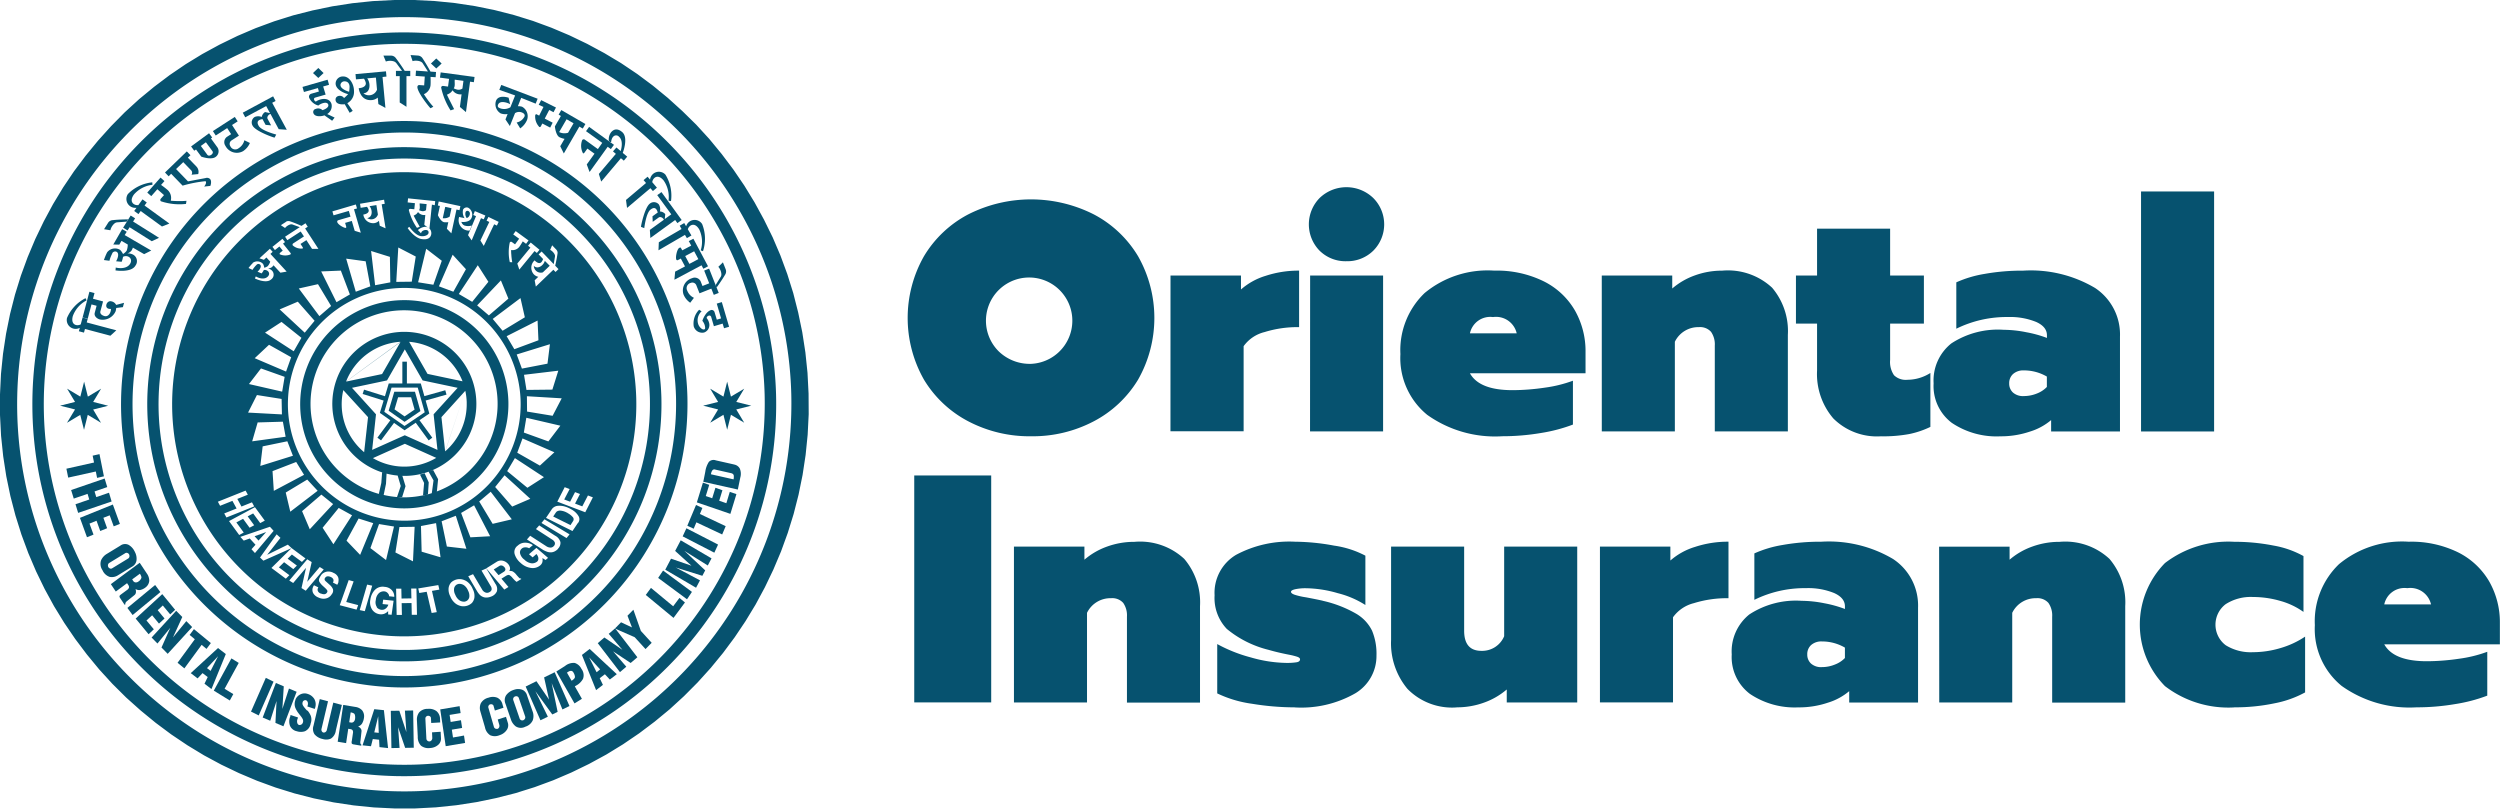 <svg id="Group_40071" data-name="Group 40071" xmlns="http://www.w3.org/2000/svg" xmlns:xlink="http://www.w3.org/1999/xlink" width="101.349" height="32.779" viewBox="0 0 101.349 32.779"><defs><clipPath id="clip-path"><rect id="Rectangle_17638" data-name="Rectangle 17638" width="101.349" height="32.778" fill="#06526f"/></clipPath></defs><g id="Group_40070" data-name="Group 40070" transform="translate(0 0)" clip-path="url(#clip-path)"><path id="Path_36184" data-name="Path 36184" d="M31.529,12.54l.155.287-.2-.045a.3.3,0,0,0-.135.2.373.373,0,0,0-.286,0,.262.262,0,0,0-.084.354c.125.232.875.491.89.483l.068-.124s-.6-.154-.711-.352c-.152-.258.14-.264.153-.276l.126.235.224.02-.142-.263c-.041-.075.038-.18.117-.2l.333.618.327.023-.591-1.093.137-.074-.1-.188-1.23.663.1.188Z" transform="translate(-20.738 -8.24)" fill="#06526f"/><path id="Path_36185" data-name="Path 36185" d="M11.019,64.069l.256-.1.163.447.25-.1-.285-.785-1.334.541.285.785.265-.107-.163-.446.285-.116.151.417.278-.113Z" transform="translate(-6.828 -43.078)" fill="#06526f"/><path id="Path_36186" data-name="Path 36186" d="M27.38,15.18l.159.246-.175.113a.267.267,0,0,0-.052.366.518.518,0,0,0,.712.21.747.747,0,0,0,.277-.332l-.224-.11a.528.528,0,0,1-.23.321.217.217,0,0,1-.337-.076.17.17,0,0,1,.046-.238l.3-.193-.279-.433.228-.147-.116-.18L26.8,15.3l.116.18Z" transform="translate(-18.17 -9.987)" fill="#06526f"/><path id="Path_36187" data-name="Path 36187" d="M8.934,38.749l-.04.148.208.055.039-.148,1.031.274.241-.219-1.2-.319.04-.149,0,.006-.207-.055,0-.006-.076.282a.275.275,0,0,1-.191.027c-.133-.036-.183-.165-.13-.363a1.172,1.172,0,0,1,.558-.637l-.042-.089a1.607,1.607,0,0,0-.751.8.359.359,0,0,0,.522.4" transform="translate(-5.697 -25.468)" fill="#06526f"/><path id="Path_36188" data-name="Path 36188" d="M88.966,61.632l-.29-.1.131-.426-.284-.1-.131.425-.26-.09.14-.455-.256-.088-.246.8,1.359.466.245-.8-.269-.093Z" transform="translate(-59.52 -41.232)" fill="#06526f"/><path id="Path_36189" data-name="Path 36189" d="M38.719,10.385l.04.14-.307.089a.126.126,0,0,0-.091.154.56.56,0,0,0,.376.326c.084-.076.343-.187.4-.043.041.122-.141.2-.232.23a.254.254,0,0,0-.273-.051.128.128,0,0,0-.1.158c.063.221.451.116.447.1l.317.223.1-.13-.3-.143a.379.379,0,0,0,.176-.4c-.081-.282-.433-.244-.634-.106-.065-.009-.12-.134-.028-.161l.422-.121-.1-.329.239-.069-.059-.206-1.018.293.059.206Z" transform="translate(-25.831 -6.815)" fill="#06526f"/><path id="Path_36190" data-name="Path 36190" d="M42.605,10.509c-.078-.143-.343-.118-.343.06,0,.241.372.192.372.187l.2.349.124-.08-.219-.311a.517.517,0,0,0,.271-.493c0-.279-.182-.589-.43-.589a.291.291,0,0,0-.315.285c0,.288.474.434.508.428a1.185,1.185,0,0,1-.171.165m-.142-.524a.16.16,0,0,1,.17-.156c.13,0,.2.093.2.225a1.72,1.72,0,0,1-.017.195c-.008.005-.35-.1-.35-.264" transform="translate(-28.659 -6.532)" fill="#06526f"/><path id="Path_36191" data-name="Path 36191" d="M85.982,66.866l1.284.662.151-.329-1.283-.661Z" transform="translate(-58.307 -45.122)" fill="#06526f"/><path id="Path_36192" data-name="Path 36192" d="M10.76,37.261l.207.055-.075.285c-.035.128.081.237.211.271a.573.573,0,0,0,.639-.344c.011-.044.021-.123.021-.123l.27-.033.047-.176-.321.085a.269.269,0,0,0-.195-.145c-.182-.049-.3.252-.108.3a.246.246,0,0,0,.092.006c.007.143-.1.334-.259.292-.114-.03-.193-.1-.168-.194l.108-.4-.408-.109.061-.229-.207-.055L10.4,37.789l.207.055Z" transform="translate(-7.051 -24.92)" fill="#06526f"/><path id="Path_36193" data-name="Path 36193" d="M87.178,63.72,86.92,63.6l-.354.841.259.121.109-.259,1.046.492.142-.337-1.046-.493Z" transform="translate(-58.703 -43.128)" fill="#06526f"/><path id="Path_36194" data-name="Path 36194" d="M39.849,8.767l-.214-.205-.216.205.216.2Z" transform="translate(-26.731 -5.806)" fill="#06526f"/><path id="Path_36195" data-name="Path 36195" d="M15.812,27.147l-.307.492.181.113.081-.13.9.566.295-.138-1.053-.66.082-.13Z" transform="translate(-10.514 -18.409)" fill="#06526f"/><path id="Path_36196" data-name="Path 36196" d="M13.622,27.753l.4-.03.057-.09c-.012,0-.36,0-.621.03a.238.238,0,0,0-.193.107l-.164.261.258.043c.011-.106.143-.315.266-.32" transform="translate(-8.882 -18.739)" fill="#06526f"/><path id="Path_36197" data-name="Path 36197" d="M7.839,49.746l.537-.322.153.607.152-.607.537.322L8.9,49.208l.608-.153L8.9,48.9l.322-.537-.537.322-.152-.607-.153.607-.537-.322.322.537-.607.152.607.153Z" transform="translate(-5.123 -32.606)" fill="#06526f"/><path id="Path_36198" data-name="Path 36198" d="M13.409,29.844a.134.134,0,0,1,.181-.066c.147.085-.013.383-.025.383l.228.022a.831.831,0,0,0,.056-.2c.185-.1.414.063.292.273-.154.265-.573.169-.586.158l-.011.117c.01.005.641.1.808-.192a.3.3,0,0,0-.108-.453.441.441,0,0,0-.223-.042.351.351,0,0,0,.17-.112.6.6,0,0,0,.058-.123l.456.264.288-.146L13.917,29.1,14,28.966l-.185-.107-.361.624.244.005.089-.153.254.148a.7.7,0,0,1-.046.254.53.53,0,0,1-.146.131.646.646,0,0,0-.118-.168.4.4,0,0,0-.526.1,2.322,2.322,0,0,0-.13.312l.224.03a1.345,1.345,0,0,1,.116-.3" transform="translate(-8.862 -19.57)" fill="#06526f"/><path id="Path_36199" data-name="Path 36199" d="M9.606,58.159l.277-.063-.18-.9-.277.062.056.278-1.12.251.073.361L9.554,57.9Z" transform="translate(-5.67 -38.786)" fill="#06526f"/><path id="Path_36200" data-name="Path 36200" d="M21.029,19.969l.465.481a5.14,5.14,0,0,1,.929-.181c.067.07-.051.213-.055.218l.248-.026c.013-.012.069-.2-.01-.28a.178.178,0,0,0-.182-.038l-.712.134-.483-.5.291-.28.32.331a.144.144,0,0,1,.015.179l.272-.026a.314.314,0,0,0-.081-.314l-.339-.351.106-.1-.149-.154-.884.855.148.155Z" transform="translate(-14.091 -12.924)" fill="#06526f"/><path id="Path_36201" data-name="Path 36201" d="M24.271,17.449l.213.289s.4.146.581.012a.281.281,0,0,0,.076-.383L24.875,17l.051-.038-.127-.172-.728.535.127.173Zm.4-.294.266.362c.073.1-.134.246-.208.146l-.263-.358Z" transform="translate(-16.324 -11.388)" fill="#06526f"/><path id="Path_36202" data-name="Path 36202" d="M10.494,60.845l-.516.177-.07-.229.515-.177-.106-.347-1.359.467.107.347.559-.192.07.229-.559.191.108.351L10.6,61.2Z" transform="translate(-6.075 -40.87)" fill="#06526f"/><path id="Path_36203" data-name="Path 36203" d="M18.717,23.122l.246-.28.27.238-.134.151a.071.071,0,0,0,.01.1,2.366,2.366,0,0,0,1.015.107l.02-.126a3.089,3.089,0,0,1-.4.009c-.089,0-.238-.013-.238-.013a.437.437,0,0,0-.125-.434,3.221,3.221,0,0,0-.268-.206l.138-.156-.16-.142-.537.608Z" transform="translate(-12.584 -15.171)" fill="#06526f"/><path id="Path_36204" data-name="Path 36204" d="M67.544,13.245l-.105-.054c-.025-.013-.042.012-.054.037a.607.607,0,0,0,.167.479.048.048,0,0,0,.057-.02l.063-.122.32.166.1-.2-.321-.166.181-.348.174.09.1-.19-.6-.3-.1.19.194.086Z" transform="translate(-45.687 -8.558)" fill="#06526f"/><path id="Path_36205" data-name="Path 36205" d="M45.119,9.286a.494.494,0,0,1,.074.174c.018.2-.287.211-.287.211,0,.028.066.525.531.482a.421.421,0,0,0,.24-.1l.025.262.286.156-.117-1.254L46.03,9.2l-.02-.212L44.775,9.1l.019.213Zm.483-.045.045.491a.351.351,0,0,1-.551.148c.3-.027.294-.432.153-.607Z" transform="translate(-30.363 -6.096)" fill="#06526f"/><path id="Path_36206" data-name="Path 36206" d="M83.869,28.073l-.922.537-.014.326,1.074-.625.078.132.184-.107-.146-.252a.273.273,0,0,1,.116-.154c.118-.069.246-.013.349.164a1.173,1.173,0,0,1,.058.846l.092.033a1.608,1.608,0,0,0-.034-1.1.359.359,0,0,0-.649.09l-.077-.132-.184.108Z" transform="translate(-56.239 -18.789)" fill="#06526f"/><path id="Path_36207" data-name="Path 36207" d="M81.392,24.313l.57.778-.264.191.019-.2a.3.3,0,0,0-.216-.108.379.379,0,0,0-.043-.283.261.261,0,0,0-.362-.037c-.213.154-.372.931-.362.945l.132.051s.073-.619.255-.751c.235-.185.279.1.293.116l-.215.156.01.224.242-.175c.069-.05.182.014.211.09l-.569.412.02.328,1.006-.729.091.126.173-.126-.819-1.132Z" transform="translate(-54.748 -16.402)" fill="#06526f"/><path id="Path_36208" data-name="Path 36208" d="M32.779,15.952l-.043-.84-.086-.829-.126-.816-.166-.8-.2-.787-.242-.771-.278-.754-.314-.735L30.97,8.9l-.382-.7-.413-.676-.445-.653-.475-.631-.5-.607-.532-.581L27.661,4.5l-.584-.529-.609-.5L25.836,3l-.655-.44L24.5,2.152l-.7-.377-.716-.344-.734-.31L21.606.847,20.838.609l-.782-.2-.8-.163-.81-.123L17.628.041,16.8,0h-.841l-.841.043-.828.086-.816.126-.8.166-.787.2-.771.242-.754.278-.735.314L8.9,1.809l-.7.381L7.53,2.6l-.654.445-.63.475-.607.5-.581.531L4.5,5.117,3.975,5.7l-.5.609L3,6.943l-.44.654-.409.677-.377.7-.344.716-.309.734-.275.752-.238.768-.2.783-.162.8-.123.81-.083.821L0,15.983v.841l.043.841.086.828.126.816.166.8.205.787.242.771.279.754.314.736.348.717.382.7.414.675.445.654.475.631.5.606.531.581.558.555L5.7,28.8l.609.5.632.471.655.44.676.41.7.377.716.343.734.31.752.275.768.238.782.2.8.163.81.122.821.083.832.041h.841l.841-.044.829-.086.816-.126.8-.165.787-.2.771-.242.754-.278.736-.315.717-.348.7-.381.676-.414.654-.445.631-.475.606-.5.581-.532.555-.558.528-.584.5-.609.471-.633.44-.655.41-.676.377-.7.343-.716.31-.734.274-.753.238-.767.2-.783.163-.8.123-.81.083-.821.042-.832ZM16.808,32.076A15.694,15.694,0,1,1,32.078,15.971,15.724,15.724,0,0,1,16.808,32.076" transform="translate(0 0.001)" fill="#06526f"/><path id="Path_36209" data-name="Path 36209" d="M75.99,16.633a.154.154,0,0,1,.258-.022c.2.17.064.576.064.576l-.172-.145L76,17.2l.117.1-.69.814.095.311.8-.948.117.1.138-.163-.181-.153s.244-.617-.023-.844c-.181-.153-.331-.133-.453.012a.488.488,0,0,0-.087.353l.011.009.08.058a.453.453,0,0,1,.061-.219" transform="translate(-51.15 -11.063)" fill="#06526f"/><path id="Path_36210" data-name="Path 36210" d="M90.129,33.964l.039.1c.008-.01.212-.292.344-.518a.242.242,0,0,0,.028-.219l-.114-.287-.187.183c.078.072.169.3.1.4Z" transform="translate(-61.119 -22.405)" fill="#06526f"/><path id="Path_36211" data-name="Path 36211" d="M73.871,16.884l-.534-.385a.077.077,0,0,0-.1.018.635.635,0,0,0,.03.535c.024.018.051-.01.065-.031l.114-.158.288.208-.314.436.114.306.735-1.022.129.093.125-.173-.114-.082v.009l-.08-.067-.814-.587-.125.174.658.474Z" transform="translate(-49.633 -10.84)" fill="#06526f"/><path id="Path_36212" data-name="Path 36212" d="M88.038,38.619l.117.4.355-.105.056.188.205-.06-.295-1-.205.061.175.6-.173.051-.09-.3a.122.122,0,0,0-.136-.092c-.24.065-.36.435-.359.439a.507.507,0,0,1,.094.172c.014.068.042.159-.02.177-.082.023-.21-.1-.247-.229a.491.491,0,0,1,.142-.505l-.1-.064a.792.792,0,0,0-.22.67.356.356,0,0,0,.42.253.321.321,0,0,0,.2-.4.45.45,0,0,0-.091-.18c-.024-.08.142-.16.17-.063" transform="translate(-59.214 -25.795)" fill="#06526f"/><path id="Path_36213" data-name="Path 36213" d="M53.965,28.683a.238.238,0,0,0-.06-.047l.06.048Z" transform="translate(-36.554 -19.419)" fill="#06526f"/><path id="Path_36214" data-name="Path 36214" d="M85.522,30.152l.1.184-.363.192-.056-.1c-.014-.025-.043-.013-.063,0-.09.035-.169.388-.119.482a.048.048,0,0,0,.058.015l.121-.065.17.319-.4.211-.03.329,1.1-.585.074.14.189-.1-.593-1.116Zm.389.732-.364.193-.169-.318.363-.193Z" transform="translate(-57.6 -20.379)" fill="#06526f"/><path id="Path_36215" data-name="Path 36215" d="M87.061,34.426l-.273.108-.076-.193a.267.267,0,0,0-.349-.122.518.518,0,0,0-.344.658.748.748,0,0,0,.272.336l.151-.2a.525.525,0,0,1-.27-.287.218.218,0,0,1,.14-.317.171.171,0,0,1,.225.091l.131.331.479-.19.1.253.2-.079-.39-.985-.2.079Z" transform="translate(-58.31 -22.94)" fill="#06526f"/><path id="Path_36216" data-name="Path 36216" d="M78.841,22.761l.043.323.948-.8.1.117.163-.138-.189-.222a.275.275,0,0,1,.088-.172c.105-.089.24-.056.372.1a1.167,1.167,0,0,1,.2.822l.1.017a1.615,1.615,0,0,0-.225-1.072.36.36,0,0,0-.624.2l-.1-.117-.163.138.1.117Z" transform="translate(-53.464 -14.655)" fill="#06526f"/><path id="Path_36217" data-name="Path 36217" d="M89.9,48.9l.322-.537-.538.322-.153-.607-.151.607-.538-.322.322.537-.607.152.607.153-.322.538.538-.322.151.607.153-.607.538.322-.322-.538.608-.153Z" transform="translate(-60.052 -32.606)" fill="#06526f"/><path id="Path_36218" data-name="Path 36218" d="M54.718,7.567,54.5,7.362l-.216.206.216.2Z" transform="translate(-36.814 -4.992)" fill="#06526f"/><path id="Path_36219" data-name="Path 36219" d="M52.2,7.26l.214.336-.484-.034-.015.214.371.026-.024.358-.2-.014a.071.071,0,0,0-.074.069c-.021.213.516.875.533.871l.112-.061a2.955,2.955,0,0,1-.248-.309c-.053-.072-.134-.2-.134-.2a.443.443,0,0,0,.269-.363c.01-.151,0-.333,0-.338l.207.014.015-.213L52.521,7.6,52.432,7.6l.089.006c-.006-.012-.172-.318-.319-.534a.242.242,0,0,0-.185-.121l-.307-.021.083.248c.1-.04.346-.022.408.084" transform="translate(-35.066 -4.698)" fill="#06526f"/><path id="Path_36220" data-name="Path 36220" d="M89.828,58.124l-.74-.167a.265.265,0,0,0-.283.062.977.977,0,0,0-.145.4l-.081.407,1.4.314.1-.485a.546.546,0,0,0-.021-.368.325.325,0,0,0-.224-.16m-.029.6-.916-.206c0-.009,0-.017.005-.026s0-.016.005-.025a.3.3,0,0,1,.049-.109.1.1,0,0,1,.117-.03l.637.144c.066.015.1.045.111.089a.45.45,0,0,1-.008.164" transform="translate(-60.068 -39.294)" fill="#06526f"/><path id="Path_36221" data-name="Path 36221" d="M48.818,7.306l.237.321h-.248v.214h.153V8.909l.274.175V7.841h.154V7.627h-.226c-.005-.011-.193-.3-.354-.51a.239.239,0,0,0-.193-.108H48.3l.1.241c.1-.047.343-.047.413.055" transform="translate(-32.756 -4.754)" fill="#06526f"/><path id="Path_36222" data-name="Path 36222" d="M62.63,11.854a.572.572,0,0,0,.266.021l-.087.219.179.267.209-.522a.3.3,0,0,1,.278-.027c.1.04.131.1.106.164a.459.459,0,0,1-.318.242l.144.239a.8.8,0,0,0,.274-.334.44.44,0,0,0-.2-.545.55.55,0,0,0-.169-.02l.135-.339.587.235.079-.2-1.474-.559-.079.2.641.226-.191.479a.481.481,0,0,1-.4.048c-.056-.022-.143-.045-.1-.154.088-.22.5-.027.49-.012l-.063-.27c-.01,0-.4-.138-.509.121a.43.43,0,0,0,.2.523" transform="translate(-42.318 -7.252)" fill="#06526f"/><path id="Path_36223" data-name="Path 36223" d="M69.887,14.526c0,.005.031.351.184.438a.885.885,0,0,0,.208.067l-.175.3.145.293.63-1.09.138.08.107-.185-.977-.565-.108.185.092.054Zm.474-.29.283.164-.223.384a.493.493,0,0,1-.361-.028Z" transform="translate(-47.392 -9.402)" fill="#06526f"/><path id="Path_36224" data-name="Path 36224" d="M13.37,69.774l.551-.337a.346.346,0,0,0,.187-.251.586.586,0,0,0-.034-.284c-.007-.017-.014-.033-.023-.05a.318.318,0,0,0-.024-.049.606.606,0,0,0-.243-.257.32.32,0,0,0-.332.035l-.551.336a.575.575,0,0,0-.229.258.448.448,0,0,0,.058.4.482.482,0,0,0,.293.272.46.46,0,0,0,.348-.074m-.336-.266a.141.141,0,0,1-.068-.056l0,0,0,0a.147.147,0,0,1-.014-.093.117.117,0,0,1,.06-.082l.63-.384a.1.1,0,0,1,.1-.014.127.127,0,0,1,.067.06v0l0,0a.153.153,0,0,1,.011.09.111.111,0,0,1-.06.08l-.629.384a.105.105,0,0,1-.1.015" transform="translate(-8.575 -46.46)" fill="#06526f"/><path id="Path_36225" data-name="Path 36225" d="M18.756,4.083a15.077,15.077,0,1,0,15.473,14.67A15.105,15.105,0,0,0,18.756,4.083m.79,29.681a14.614,14.614,0,1,1,14.22-15,14.644,14.644,0,0,1-14.22,15" transform="translate(-2.768 -2.765)" fill="#06526f"/><path id="Path_36226" data-name="Path 36226" d="M56.468,10.734,56.634,9.5l.154.021.028-.212-1.373-.185-.029.212.369.05-.042.313-.2-.027a.071.071,0,0,0-.079.067,2.814,2.814,0,0,0,.382.926l.144-.051-.184-.365c-.042-.083-.108-.221-.108-.221a.647.647,0,0,0,.142-.079.421.421,0,0,0,.087-.1.378.378,0,0,0,.365.163l-.068.511Zm-.332-.908a.621.621,0,0,1-.164-.056c.07-.1.026-.239.042-.351l.352.047-.042.313a.274.274,0,0,1-.187.047" transform="translate(-37.578 -6.189)" fill="#06526f"/><path id="Path_36227" data-name="Path 36227" d="M56.12,26.11l-.254-.055-.1.46a.4.4,0,0,0,.28-.065Z" transform="translate(-37.817 -17.669)" fill="#06526f"/><path id="Path_36228" data-name="Path 36228" d="M16.321,24.014l-.09.124.173.126.09-.124.863.627.3-.119-1.006-.731.09-.124-.173-.126L16.4,23.9a.274.274,0,0,1-.188-.044c-.111-.08-.112-.22.009-.386a1.165,1.165,0,0,1,.75-.393l-.006-.1a1.611,1.611,0,0,0-.988.474.359.359,0,0,0,.344.557" transform="translate(-10.791 -15.585)" fill="#06526f"/><path id="Path_36229" data-name="Path 36229" d="M69.811,33.32h0l-.059-.061Z" transform="translate(-47.301 -22.554)" fill="#06526f"/><path id="Path_36230" data-name="Path 36230" d="M28.683,18.538a10.423,10.423,0,1,0,10.7,10.142,10.443,10.443,0,0,0-10.7-10.142m.542,20.377a9.961,9.961,0,1,1,9.692-10.222,9.979,9.979,0,0,1-9.692,10.222" transform="translate(-12.571 -12.569)" fill="#06526f"/><path id="Path_36231" data-name="Path 36231" d="M30.846,21.688A9.409,9.409,0,1,0,40.5,30.844a9.427,9.427,0,0,0-9.657-9.156M27.461,27.71l-.4.482-1.016-.944.735-.313ZM26.82,26.4l.778-.175.532.885-.475.41Zm-.7,1.355.807.645-.313.546-1.163-.756Zm-.509.926.9.506-.207.581-1.271-.542.582-.546m-.328.961.959.341-.1.6L24.8,30.274Zm.888,2.159.111.61-1.356.186.222-.766,1.024-.03m-.821,1,1-.206.227.587-1.322.412Zm1.359.633.319.521-1.226.65-.052-.8Zm.448.713.422.455-1.109.848-.185-.777Zm.573.61.477.384-.947,1.021-.312-.734Zm.7.538.544.3-.756,1.174-.437-.668.649-.8m.814.427.589.186L29.307,37.2l-.552-.576.491-.9m.827.226.607.1-.323,1.359-.634-.484ZM26.38,31.22a4.718,4.718,0,1,1,4.843,4.592A4.727,4.727,0,0,1,26.38,31.22m2.75-4.689-.39-1.341.791.108.188,1.016-.588.217m3.955,0-.586-.219.557-1.281.539.588Zm.99-1.074.43.672-.656.812-.543-.318Zm-1.8.791-.619-.1.328-1.358.632.486Zm4.626,3.2-1.037.2-.211-.573L37,28.659Zm.438.285L37.1,30.5l-1.05.012-.1-.613Zm-1.782-.871-.312-.528L36.5,27.7l.035.8Zm-.476-.748-.4-.48,1.125-.845.177.779ZM33.927,35.19l.65,1.254-.8.044L33.4,35.5Zm.207-.156.466-.394.856,1.118-.777.183-.545-.907m.647-.587.381-.474,1.043.953-.733.316-.692-.795m1.307.032-.819-.674.313-.529,1.178.773-.672.431m.507-.9-.918-.522.214-.579,1.292.561Zm.344-.98-.994-.359.1-.6,1.38.321Zm.172-1.039-1.036-.171-.006-.622,1.411.085Zm-.1-6.723.081-.189.17.177a.193.193,0,0,1,.046.169c-.027.2-.089.47-.093.48l.135.14-.121.116-.087-.091-.712.683-.047-.254.148-.143a.346.346,0,0,1-.182-.1.4.4,0,0,1,.032-.566s.16.184.272.076a.39.39,0,0,0,.071-.131l-.181-.188.122-.116.491.512.051-.31c.019-.095-.118-.238-.2-.267m-.428-.006-.107.13-.093-.077-.618.752-.082-.245.531-.646-.094-.077.107-.13Zm-1.2-.3a.055.055,0,0,1,.079-.014l.13.095.166-.228-.24-.175.1-.135.521.38-.1.136-.134-.1a2.47,2.47,0,0,1-.141.224.349.349,0,0,1-.332.128s0,.116.009.187a2.459,2.459,0,0,0,.038.31l-.1-.007a1.865,1.865,0,0,1,0-.8m-.057,2.28-.791.681-.476-.407.963-1.012Zm-.81-3.312.416.2-.072.151-.111-.053-.421.878-.137-.219.361-.753-.11-.053Zm-.55-.236.426.179-.065.154-.112-.046-.377.9-.148-.212.324-.77-.112-.047Zm-.48-.053a.165.165,0,0,1,.206-.086.321.321,0,0,1,.141.414c-.084.2-.4.167-.413.161a.225.225,0,0,0,.122.147.48.48,0,0,0,.3,0l-.089.208a.421.421,0,0,1-.422-.557c.069.029.155.029.22.056a.453.453,0,0,1-.064-.342m-.986-.339.879.19-.036.164-.123-.027-.207.965-.182-.185.058-.267a.737.737,0,0,1-.174,0c-.136-.03-.247-.28-.247-.284l.081-.374-.083-.018Zm-.721,1.287-.122-.127a.516.516,0,0,1,.3-.134.3.3,0,0,1,.1.032l-.141-.111.041-.4a.305.305,0,0,1-.295-.119.382.382,0,0,1-.067.082.5.5,0,0,1-.111.064s.056.107.091.172c.06.111.1.179.156.282l-.113.042a2.193,2.193,0,0,1-.328-.716.056.056,0,0,1,.061-.054l.16.016.025-.246-.295-.031.017-.166,1.1.113-.017.167L32.217,23l-.1.969a.273.273,0,0,1,.073.229c-.034.191-.2.227-.377.2-.291-.03-.579-.435-.578-.448L31.3,23.9s.239.349.473.378c.125.018.3-.032.308-.137.018-.179-.288-.122-.3.013m-.928.584.708.366-.162,1.02-.628.008Zm-.323,1.413-.616.117-.163-1.388.762.238Zm-.253-3.35.027.166-.124.02.159.974-.237-.105-.033-.2a.334.334,0,0,1-.185.094.4.4,0,0,1-.448-.347s.243-.027.217-.182a.384.384,0,0,0-.068-.132l-.256.041-.027-.165Zm-1.144.193.046.161-.121.035.275.948-.247-.076-.117-.4-.271.078.042.147c.005.018.01.049-.013.055-.06.017-.328-.132-.349-.239a.06.06,0,0,1,.038-.069l.5-.146-.068-.233-.62.18-.046-.161Zm-.608,2.681.366.966-.543.315-.62-1.247ZM26.3,23.695a.193.193,0,0,1,.175-.014c.2.065.446.177.455.181l.162-.106.091.141-.106.069.538.828h-.258l-.229-.354-.238.154.084.128c.01.016.023.044,0,.057a.5.5,0,0,1-.4-.127.063.063,0,0,1,.015-.077l.44-.285-.133-.2-.541.352-.091-.141.595-.387-.295-.108c-.089-.037-.255.071-.3.143l-.171-.115.206-.134m-.142.687.105.131-.081.064.292.365c.016.02.039.042.006.074a.554.554,0,0,1-.429-.006c-.015-.02-.005-.048.019-.068l.1-.082-.134-.168-.183.146-.1-.131Zm-1.207.977a.315.315,0,0,1,.422.042.475.475,0,0,1,.048.154.427.427,0,0,0,.142-.066.555.555,0,0,0,.1-.181l-.155-.17-.1.095-.183-.06.424-.388.113.124-.091.084.658.718-.253.044-.278-.3a.5.5,0,0,1-.074.08.285.285,0,0,1-.155.045.346.346,0,0,1,.157.083.234.234,0,0,1-.029.367c-.2.181-.649-.035-.655-.042l.037-.085c.006.011.3.181.478.016.143-.13.01-.3-.154-.273a.669.669,0,0,1-.09.138l-.167-.07c.01,0,.2-.184.111-.282a.1.1,0,0,0-.152.008,1.019,1.019,0,0,0-.16.2l-.162-.075a1.826,1.826,0,0,1,.173-.2m.168,5.35,1,.158.013.627-1.373-.074.36-.712m-1.325,4.8.5-.2-.169-.309-.5.2-.09-.166,1.125-.45.09.166-.426.171.168.309.426-.171.09.165-1.125.45-.09-.165m.192.312,1.053-.565.4.545-.186.1-.286-.392-.222.119.263.361-.186.1-.263-.361-.273.146.3.41-.185.1-.41-.562m.91,1.137.161-.18-.232-.254-.245.087-.138-.152,1.2-.41.15.166-.757.9-.142-.156m.81.76.81-.8-1.136.505-.137-.127.674-.941.155.143-.539.688,0,0,.838-.413.151.139h0l.564.42-.144.142-.407-.3-.172.169.375.279-.145.143-.374-.28-.211.209.425.317-.144.142-.583-.435m1.218.819.184-.824,0,0-.52.615-.159-.1.729-.862.18.113-.181.8h0l.508-.6.161.1-.729.862-.172-.108m1.5-.252a.423.423,0,0,1-.023.064.334.334,0,0,1-.028.054l-.176-.089.013-.029a.114.114,0,0,0,.011-.039.127.127,0,0,0-.015-.079.206.206,0,0,0-.1-.08l-.016-.008-.017-.005a.226.226,0,0,0-.1-.012.125.125,0,0,0-.09.059.085.085,0,0,0,0,.116l.012.014a.059.059,0,0,0,.013.012l.179.161a.46.46,0,0,1,.11.154.22.22,0,0,1-.047.209.368.368,0,0,1-.182.155.42.42,0,0,1-.185.026.443.443,0,0,1-.11-.023.689.689,0,0,1-.072-.029.4.4,0,0,1-.21-.185.3.3,0,0,1-.017-.186.468.468,0,0,1,.024-.067.611.611,0,0,1,.032-.056h0l.177.087a.2.2,0,0,0-.017.032.235.235,0,0,0-.012.035.155.155,0,0,0,.013.089.2.2,0,0,0,.1.089l.013.006.013,0a.311.311,0,0,0,.128.026.131.131,0,0,0,.11-.066.08.08,0,0,0,.009-.092.4.4,0,0,0-.077-.088l-.008-.007-.007-.008-.078-.071h0a.717.717,0,0,1-.143-.167c-.037-.059-.021-.139.048-.24A.489.489,0,0,1,27.74,38a.445.445,0,0,1,.053-.05.418.418,0,0,1,.179-.073.423.423,0,0,1,.258.054.335.335,0,0,1,.182.17.311.311,0,0,1,.013.182m.743,1.138-.688-.181.363-1.019.2.054-.3.834.484.127-.066.184m.129.018.3-1.034.206.044-.3,1.034Zm.689-.113a.3.3,0,0,0,.18.1h.067a.2.2,0,0,0,.074-.022.313.313,0,0,0,.082-.063.348.348,0,0,0,.069-.123l-.235-.024.025-.179.422.044-.081.57-.14-.014,0-.135-.025.024a.256.256,0,0,1-.027.024.413.413,0,0,1-.113.063.37.37,0,0,1-.172.016.436.436,0,0,1-.3-.171.538.538,0,0,1-.082-.43.7.7,0,0,1,.175-.378.44.44,0,0,1,.4-.131.433.433,0,0,1,.266.107.4.4,0,0,1,.114.183.376.376,0,0,1,.011.06.31.31,0,0,1,0,.054l-.211-.024a.089.089,0,0,0,0-.036.239.239,0,0,0-.02-.048.276.276,0,0,0-.064-.072.208.208,0,0,0-.108-.041.29.29,0,0,0-.213.068.419.419,0,0,0-.13.283.359.359,0,0,0,.047.293M30.9,36.07l.616-.009-.067,1.4-.712-.359Zm.5,3.559-.01-.477-.4.005.01.477-.213,0-.022-1.065.212,0,.008.4.4-.006-.009-.4.213,0,.022,1.065-.212,0m1.015-.107-.209.034-.2-.86-.3.05-.042-.185.813-.136.042.184-.3.051.195.861M31.8,37.07l-.027-1.04.612-.118.181,1.385Zm.81-1.233.576-.223.429,1.338-.792-.091-.213-1.024m1.228,3.312a.542.542,0,0,1-.1.072.534.534,0,0,1-.087.038.6.6,0,0,1-.094.021.629.629,0,0,1-.13,0,.589.589,0,0,1-.242-.1.676.676,0,0,1-.224-.3h0a.585.585,0,0,1-.066-.35.425.425,0,0,1,.1-.211.456.456,0,0,1,.1-.074.574.574,0,0,1,.086-.038.553.553,0,0,1,.094-.021.519.519,0,0,1,.131,0,.579.579,0,0,1,.241.1.668.668,0,0,1,.225.3.583.583,0,0,1,.066.352.425.425,0,0,1-.1.211m1.008-.462a.39.39,0,0,1-.222.2.541.541,0,0,1-.069.024.471.471,0,0,1-.084.016.4.4,0,0,1-.1,0,.345.345,0,0,1-.1-.03.357.357,0,0,1-.113-.078.851.851,0,0,1-.095-.121l-.374-.631.195-.085.365.616a.26.26,0,0,0,.134.125.18.18,0,0,0,.14,0c.066-.028.1-.065.113-.109a.214.214,0,0,0-.037-.151l-.372-.627.194-.085.367.618a.364.364,0,0,1,.061.317m.8-.392a.767.767,0,0,1-.071-.06c-.025-.024-.055-.058-.093-.1a.451.451,0,0,0-.126-.114c-.034-.016-.083-.005-.146.034l-.177.111.284.336-.169.105-.73-.861.417-.261a.324.324,0,0,1,.2-.055.371.371,0,0,1,.157.048.4.4,0,0,1,.065.046.45.45,0,0,1,.046.045.333.333,0,0,1,.074.147.174.174,0,0,1-.028.138h.01a.252.252,0,0,1,.124.015.486.486,0,0,1,.156.139q.081.095.113.125a.078.078,0,0,0,.069.024l.017.022Zm1.171-.889-.126-.08.008.032c0,.011,0,.022,0,.033a.3.3,0,0,1-.011.115.274.274,0,0,1-.092.127.473.473,0,0,1-.344.1.756.756,0,0,1-.445-.209.743.743,0,0,1-.238-.35.317.317,0,0,1,.126-.351.427.427,0,0,1,.261-.115.549.549,0,0,1,.238.036.571.571,0,0,1,.061.029.473.473,0,0,1,.05.033l-.152.127a.139.139,0,0,0-.035-.018.311.311,0,0,0-.057-.016.339.339,0,0,0-.106,0,.2.2,0,0,0-.1.048.2.2,0,0,0-.069.186.439.439,0,0,0,.179.262.5.5,0,0,0,.3.149.327.327,0,0,0,.2-.061l0,0a.014.014,0,0,1,.005,0l.032-.036a.144.144,0,0,0,.025-.064.218.218,0,0,0-.007-.094.337.337,0,0,0-.07-.123L36.3,37.3l-.148-.126.3-.259.473.406-.1.086m.506-.454a.469.469,0,0,1-.049.047.4.4,0,0,1-.067.046.349.349,0,0,1-.088.038.341.341,0,0,1-.108.013.416.416,0,0,1-.141-.028A.976.976,0,0,1,36.727,37l-.658-.426.131-.149.643.416a.319.319,0,0,0,.184.063.175.175,0,0,0,.125-.056A.148.148,0,0,0,37.2,36.7a.254.254,0,0,0-.111-.123l-.655-.424.132-.149.644.417a.417.417,0,0,1,.217.262.328.328,0,0,1-.1.267m.348-.432-1.017-.612.122-.149,1.017.611-.122.149m.46-.612-.22.328L36.842,35.7l.224-.334a.331.331,0,0,1,.249-.155.8.8,0,0,1,.3.031.977.977,0,0,1,.093.033c.03.012.058.025.084.038s.054.029.083.045.056.033.083.052a.73.73,0,0,1,.205.223.24.24,0,0,1-.023.273m.293-.434L37.3,35.042l.3-.587.2.076-.22.423.239.09.2-.389.2.077-.2.389.294.112.229-.442.2.077Z" transform="translate(-14.707 -14.705)" fill="#06526f"/><path id="Path_36232" data-name="Path 36232" d="M70.255,64.392l-.011-.006-.01,0a.669.669,0,0,0-.267-.085.252.252,0,0,0-.142.033.18.18,0,0,0-.029.027c-.008.01-.016.019-.022.028l-.1.151.7.349.1-.154a.135.135,0,0,0-.017-.182.718.718,0,0,0-.207-.156" transform="translate(-47.247 -43.601)" fill="#06526f"/><path id="Path_36233" data-name="Path 36233" d="M53.084,59.6l-.187.055.167.34-.045.516c.068-.014.134-.029.2-.047l.033-.492Z" transform="translate(-35.871 -40.416)" fill="#06526f"/><path id="Path_36234" data-name="Path 36234" d="M53.118,90.237l.01.211a.154.154,0,0,1-.029.11.119.119,0,0,1-.075.047l-.006,0H53a.12.12,0,0,1-.111-.116l-.04-.8a.108.108,0,0,1,.028-.086.13.13,0,0,1,.071-.038h.021a.13.13,0,0,1,.071.027.088.088,0,0,1,.035.07l.01.195.364-.021-.006-.131a.416.416,0,0,0-.145-.329.5.5,0,0,0-.344-.091.452.452,0,0,0-.359.145.47.47,0,0,0-.089.311l.034.671a.507.507,0,0,0,.133.368.483.483,0,0,0,.359.093.51.51,0,0,0,.068-.007.473.473,0,0,0,.073-.016.515.515,0,0,0,.218-.128.33.33,0,0,0,.089-.267l-.012-.242Z" transform="translate(-35.604 -60.548)" fill="#06526f"/><path id="Path_36235" data-name="Path 36235" d="M46.261,26.358a.282.282,0,0,0,.43-.147l-.062-.381-.28.045c.121.128.145.445-.089.483" transform="translate(-31.371 -17.516)" fill="#06526f"/><path id="Path_36236" data-name="Path 36236" d="M61.487,88.591l-.334.108.058.2a.16.16,0,0,1,0,.115.124.124,0,0,1-.062.064s0,0,0,0l-.008,0h-.005l-.005,0a.117.117,0,0,1-.08-.013.115.115,0,0,1-.054-.071l-.221-.766a.11.11,0,0,1,.007-.091.135.135,0,0,1,.061-.054h.005l.005,0,0,0h.005a.12.12,0,0,1,.075.008.082.082,0,0,1,.05.059l.053.186.349-.113-.037-.126a.406.406,0,0,0-.215-.282.5.5,0,0,0-.355,0,.472.472,0,0,0-.315.234.477.477,0,0,0-.015.323l.187.644a.49.49,0,0,0,.213.322.478.478,0,0,0,.371,0,.658.658,0,0,0,.064-.024.435.435,0,0,0,.067-.034.528.528,0,0,0,.182-.18.333.333,0,0,0,.025-.281Z" transform="translate(-40.975 -59.531)" fill="#06526f"/><path id="Path_36237" data-name="Path 36237" d="M38.209,26.424A11.482,11.482,0,1,0,27.037,38.206,11.5,11.5,0,0,0,38.209,26.424M27.025,37.744A11.018,11.018,0,1,1,37.747,26.436,11.04,11.04,0,0,1,27.025,37.744" transform="translate(-10.342 -10.34)" fill="#06526f"/><path id="Path_36238" data-name="Path 36238" d="M55.963,90.21l-.047-.318.417-.07-.047-.312-.417.07-.043-.286.446-.074-.041-.281-.785.132.222,1.491.786-.132-.044-.3Z" transform="translate(-37.599 -60.312)" fill="#06526f"/><path id="Path_36239" data-name="Path 36239" d="M67.236,33.041a.282.282,0,0,0,.364.271l.28-.268-.2-.2c-.038.173-.285.372-.448.2" transform="translate(-45.594 -22.27)" fill="#06526f"/><path id="Path_36240" data-name="Path 36240" d="M46.368,47.616l.425.3-.525.706.148.109.527-.709.426.3.453-.307.524.716.148-.108-.52-.711.4-.268-.15-.529.846-.239-.05-.177-.847.238-.145-.512h-.564v-.886h-.184v.886h-.552l-.154.516-.847-.266-.056.175.85.267Zm.474-1.024h1.062l.283,1-.819.555-.819-.574Z" transform="translate(-30.969 -30.878)" fill="#06526f"/><path id="Path_36241" data-name="Path 36241" d="M32.067,67.177l.159.175.31-.345,0,0Z" transform="translate(-21.746 -45.438)" fill="#06526f"/><path id="Path_36242" data-name="Path 36242" d="M51.525,43.074h0l2.16,1.6h0Z" transform="translate(-34.941 -29.21)" fill="#06526f"/><path id="Path_36243" data-name="Path 36243" d="M50.239,50.12l-.222-.785H49.18l-.229.771.644.451Zm-.905-.56h.528l.14.5-.407.276-.406-.285Z" transform="translate(-33.195 -33.455)" fill="#06526f"/><path id="Path_36244" data-name="Path 36244" d="M36.691,68.982l0,0,0,0Z" transform="translate(-24.879 -46.779)" fill="#06526f"/><path id="Path_36245" data-name="Path 36245" d="M46.248,41.913a4.221,4.221,0,1,0-4.107,4.331,4.23,4.23,0,0,0,4.107-4.331m-2.9,3.656v0l-.015,0,.015-.006.051-.5-.2-.371-.186.067.2.353-.07.517.012,0-.012,0h0q-.08.026-.16.046v0l-.2.051v-.008a3.728,3.728,0,0,1-.657.079c-.064,0-.126,0-.189,0l0,.007-.171-.011c.058,0,.116,0,.173,0l.139-.447-.128-.418-.09-.006c.081.005.162.008.245.006a2.92,2.92,0,1,0-.9-.118l.1.026h0a2.868,2.868,0,0,0,.454.079h0l.125.423-.151.448a3.772,3.772,0,0,1-.541-.085l.094-.452.023-.412c-.035-.009-.069-.016-.1-.026l-.081-.021-.032.423-.1.442c.046.014.094.023.141.033l-.142-.03v0a3.792,3.792,0,1,1,2.354-.1m-3.442-4.2,1.42-.3.722-1.259.722,1.259,1.42.3-.975,1.074.157,1.443-1.324-.594-1.324.594.156-1.443ZM41.874,39.5l-.747,1.3-1.46.306ZM39.669,41.1a2.541,2.541,0,0,1,2.2-1.608Zm.889,1.447L40.4,43.968a2.526,2.526,0,0,1-.909-1.875,2.464,2.464,0,0,1,.065-.642Zm4-.592a2.531,2.531,0,0,1-.872,1.978l.768-2.314-.771,2.314-.149-1.386.967-1.068h0a2.52,2.52,0,0,1,.058.474m-.175-.86,0,0-1.415-.3-.745-1.3,0,0a2.542,2.542,0,0,1,2.165,1.6h0v0m-2.338,2.534,1.272.571h0a2.528,2.528,0,0,1-2.567.01Z" transform="translate(-25.638 -25.636)" fill="#06526f"/><path id="Path_36246" data-name="Path 36246" d="M52.785,25.891a.518.518,0,0,0,.132.04.223.223,0,0,0,.148-.041l.025-.246-.281-.029c-.009.088.028.193-.024.276" transform="translate(-35.795 -17.37)" fill="#06526f"/><path id="Path_36247" data-name="Path 36247" d="M64.468,87.055a.345.345,0,0,0-.2-.239A.5.5,0,0,0,64,86.8l-.05.014a.483.483,0,0,0-.05.017.6.6,0,0,0-.282.208.371.371,0,0,0-.025.351l.218.632a.578.578,0,0,0,.2.283.385.385,0,0,0,.385.01.486.486,0,0,0,.3-.257.534.534,0,0,0-.01-.375Zm-.089.937a.136.136,0,0,1-.063.06l0,0h0a.116.116,0,0,1-.088,0,.115.115,0,0,1-.066-.077l-.249-.722a.127.127,0,0,1,0-.106.139.139,0,0,1,.067-.06h.006a.122.122,0,0,1,.085,0,.115.115,0,0,1,.065.077l.248.722a.123.123,0,0,1,0,.1" transform="translate(-43.099 -58.855)" fill="#06526f"/><path id="Path_36248" data-name="Path 36248" d="M58.468,49.376l.046-.138Z" transform="translate(-39.649 -33.39)" fill="#06526f"/><path id="Path_36249" data-name="Path 36249" d="M37.745,28.5l.072-.047Z" transform="translate(-25.596 -19.293)" fill="#06526f"/><path id="Path_36250" data-name="Path 36250" d="M62.59,71.265a.09.09,0,0,0-.019-.016.157.157,0,0,0-.078-.033.146.146,0,0,0-.1.028l-.214.134.194.229.2-.126a.148.148,0,0,0,.078-.087.138.138,0,0,0-.044-.112.125.125,0,0,0-.015-.016" transform="translate(-42.163 -48.292)" fill="#06526f"/><path id="Path_36251" data-name="Path 36251" d="M57.584,73.6a.32.32,0,0,0-.169-.058.288.288,0,0,0-.044,0l-.039.01a.332.332,0,0,0-.036.015.175.175,0,0,0-.035.023.231.231,0,0,0-.08.139.419.419,0,0,0,.049.256v0a.491.491,0,0,0,.164.22.314.314,0,0,0,.168.058.213.213,0,0,0,.044,0,.189.189,0,0,0,.04-.011.227.227,0,0,0,.037-.015.159.159,0,0,0,.034-.023.236.236,0,0,0,.081-.139.433.433,0,0,0-.05-.256.482.482,0,0,0-.163-.218" transform="translate(-38.772 -49.872)" fill="#06526f"/><path id="Path_36252" data-name="Path 36252" d="M73.294,81.975l.574,1.426.277-.213-.13-.271.21-.159.2.214.283-.217-1.1-1.023Zm.594.7-.3-.6.443.486Z" transform="translate(-49.703 -55.424)" fill="#06526f"/><path id="Path_36253" data-name="Path 36253" d="M25.129,81.618l-1.105,1.018.278.213.2-.214.209.16-.13.27.283.217.581-1.42Zm-.3.927-.147-.113.449-.482Z" transform="translate(-16.291 -55.347)" fill="#06526f"/><path id="Path_36254" data-name="Path 36254" d="M82.9,72.159l1.17.866.2-.3L83.1,71.86Z" transform="translate(-56.219 -48.73)" fill="#06526f"/><path id="Path_36255" data-name="Path 36255" d="M66.954,84.878l.2.9-.511-.746-.437.216.6,1.368.3-.146L66.6,85.435l.686.945.216-.106L67.26,85.11l.437,1.067.285-.14-.6-1.369Z" transform="translate(-44.896 -57.416)" fill="#06526f"/><path id="Path_36256" data-name="Path 36256" d="M32.2,85.377l-.6,1.368.313.155.6-1.369Z" transform="translate(-21.424 -57.897)" fill="#06526f"/><path id="Path_36257" data-name="Path 36257" d="M34.15,86.244l-.267.827.057-.917-.32-.136-.535,1.4.306.131.256-.8-.045.887.324.138.535-1.4Z" transform="translate(-22.436 -58.33)" fill="#06526f"/><path id="Path_36258" data-name="Path 36258" d="M23.524,80.036,23.7,79.8l-.686-.566-.174.236.21.175-.7.954.276.227.7-.954Z" transform="translate(-15.152 -53.73)" fill="#06526f"/><path id="Path_36259" data-name="Path 36259" d="M14.644,72.418l.276-.223a.165.165,0,0,0,.067-.108.3.3,0,0,0-.016-.148.263.263,0,0,0,.192.042.533.533,0,0,0,.21-.1.378.378,0,0,0,.156-.271.505.505,0,0,0-.1-.3l-.287-.432-1.17.866.2.3.457-.339.046.069a.142.142,0,0,1,.032.111.175.175,0,0,1-.069.089l-.245.18c-.043.032-.068.058-.071.077a.133.133,0,0,0,.033.087l.175.264.036-.027a.056.056,0,0,1,0-.052.209.209,0,0,1,.077-.082m.506-1.1a.438.438,0,0,1,.061.13c.009.04-.016.091-.076.154l-.033.024a.173.173,0,0,1-.133.044.126.126,0,0,1-.086-.053l-.046-.069Z" transform="translate(-9.478 -48.063)" fill="#06526f"/><path id="Path_36260" data-name="Path 36260" d="M17.168,73.677l-1.125.93.212.288,1.125-.93Z" transform="translate(-10.879 -49.962)" fill="#06526f"/><path id="Path_36261" data-name="Path 36261" d="M37.129,88.032l-.046-.051a.54.54,0,0,1-.042-.051.625.625,0,0,1-.084-.117.16.16,0,0,1-.011-.126A.1.1,0,0,1,37,87.619a.1.1,0,0,1,.074-.012h.006l.012.005.013.008a.139.139,0,0,1,.049.072.219.219,0,0,1-.005.127l-.012.041.3.1.009-.03a.443.443,0,0,0-.029-.377.479.479,0,0,0-.262-.2.38.38,0,0,0-.3.017.408.408,0,0,0-.193.192.135.135,0,0,1-.007.022.149.149,0,0,0-.007.021l0,0a.015.015,0,0,0,0,0,.011.011,0,0,1,0,.006l0,0a.437.437,0,0,0,0,.3.971.971,0,0,0,.132.225c.016.022.033.043.049.063s.033.04.047.06a.581.581,0,0,1,.075.119.174.174,0,0,1,.008.122.143.143,0,0,1-.058.087.121.121,0,0,1-.079.023.017.017,0,0,1-.01,0l-.009,0h-.006a.12.12,0,0,1-.067-.078.257.257,0,0,1,.006-.16.079.079,0,0,1,.005-.015l.008-.016,0-.01a.017.017,0,0,1,.006-.009l0-.009s0-.005,0-.008l-.3-.1a.094.094,0,0,0,0,.015.056.056,0,0,1-.007.014.052.052,0,0,1,0,.008s0,.006,0,.009,0,.015-.007.022a.12.12,0,0,0-.008.021.519.519,0,0,0,0,.349.391.391,0,0,0,.232.21l.044.011a.52.52,0,0,0,.33,0,.41.41,0,0,0,.231-.308l.011-.037a.444.444,0,0,0-.009-.289.828.828,0,0,0-.13-.207" transform="translate(-24.677 -59.22)" fill="#06526f"/><path id="Path_36262" data-name="Path 36262" d="M20.507,77.344l-.541.661.378-.828-.248-.252L19.1,78.009l.237.243.521-.638-.357.8.251.256.992-1.086Z" transform="translate(-12.954 -52.164)" fill="#06526f"/><path id="Path_36263" data-name="Path 36263" d="M17.523,75.9l.23-.211.277.337.225-.206-.277-.337.207-.191.3.361.2-.186-.522-.635-1.078.991.523.634.213-.2Z" transform="translate(-11.585 -50.746)" fill="#06526f"/><path id="Path_36264" data-name="Path 36264" d="M27.642,82.923l-.714,1.307.649.4.142-.259-.353-.216.573-1.049Z" transform="translate(-18.261 -56.232)" fill="#06526f"/><path id="Path_36265" data-name="Path 36265" d="M58.72,26.56a.079.079,0,0,0-.109.05.288.288,0,0,0,.046.234c.116-.02.194-.228.063-.284" transform="translate(-39.739 -18.006)" fill="#06526f"/><path id="Path_36266" data-name="Path 36266" d="M75.987,79.137h0l-.259.222.554.649-.731-.5-.268.23.9,1.174.257-.22-.536-.623.713.472.272-.232L76,79.154l-.021-.009Z" transform="translate(-51.05 -53.664)" fill="#06526f"/><path id="Path_36267" data-name="Path 36267" d="M49.8,89.487l.059.871-.286-.867-.345.005.025,1.51.33-.006-.059-.839.286.836.349-.006-.025-1.51Z" transform="translate(-33.385 -60.679)" fill="#06526f"/><path id="Path_36268" data-name="Path 36268" d="M70.829,83.484a.544.544,0,0,0-.406.123l-.351.222.736,1.294.3-.187-.287-.505.022-.014.023-.012a.112.112,0,0,1,.021-.012l.023-.013a.685.685,0,0,0,.244-.256.423.423,0,0,0-.064-.4.457.457,0,0,0-.257-.236m-.143.717-.188-.33.051-.033a.21.21,0,0,1,.12-.038.115.115,0,0,1,.093.07.372.372,0,0,1,.06.175q0,.07-.136.156" transform="translate(-47.518 -56.607)" fill="#06526f"/><path id="Path_36269" data-name="Path 36269" d="M40.231,88.184l-.259,1.1a.139.139,0,0,1-.054.09.111.111,0,0,1-.078.022h-.007l-.008,0h0l0,0a.106.106,0,0,1-.06-.053.129.129,0,0,1-.01-.1l.263-1.113-.335-.089-.255,1.083a.4.4,0,0,0,.044.345.583.583,0,0,0,.329.19.472.472,0,0,0,.333-.016.454.454,0,0,0,.2-.33l.245-1.036Z" transform="translate(-26.72 -59.7)" fill="#06526f"/><path id="Path_36270" data-name="Path 36270" d="M84.188,68.477l.662.6-.829-.285-.234.446,1.249.732.159-.3-.984-.522,1.08.338.116-.22-.843-.79.947.592.152-.289-1.249-.732Z" transform="translate(-56.818 -46.143)" fill="#06526f"/><path id="Path_36271" data-name="Path 36271" d="M43.521,89.537a.6.6,0,0,0,.077-.23A.385.385,0,0,0,43.521,89a.449.449,0,0,0-.271-.135l-.493-.082-.224,1.492.341.057.087-.582.079.014a.127.127,0,0,1,.1.052.18.18,0,0,1,.011.115l-.046.311a.178.178,0,0,0,0,.108.124.124,0,0,0,.081.035l.3.051.007-.047c-.014,0-.026-.014-.036-.036a.222.222,0,0,1,0-.115l.04-.366a.166.166,0,0,0-.027-.126.27.27,0,0,0-.112-.09.276.276,0,0,0,.162-.117m-.282-.2a.194.194,0,0,1-.062.133.128.128,0,0,1-.1.027L43,89.485l.059-.4a.378.378,0,0,1,.131.044c.034.02.051.074.052.164Z" transform="translate(-28.843 -60.206)" fill="#06526f"/><path id="Path_36272" data-name="Path 36272" d="M82.442,74.8l-.9-.745-.211.286,1.125.93.463-.625-.223-.185Z" transform="translate(-55.152 -50.222)" fill="#06526f"/><path id="Path_36273" data-name="Path 36273" d="M78.216,76.794l-.239.243.182.474-.443-.208-.24.245.013.018.78.342.439.481.25-.255-.439-.481Z" transform="translate(-52.539 -52.076)" fill="#06526f"/><path id="Path_36274" data-name="Path 36274" d="M46.139,89.321l-.475,1.465.341.037.074-.292.256.028.015.3.348.039-.169-1.537Zm0,.94.159-.654.022.674Z" transform="translate(-30.966 -60.571)" fill="#06526f"/><path id="Path_36275" data-name="Path 36275" d="M119.333,33.674a5.34,5.34,0,0,1-2.547-.605,4.571,4.571,0,0,1-1.8-1.692,5.07,5.07,0,0,1,0-5,4.557,4.557,0,0,1,1.8-1.7,5.634,5.634,0,0,1,5.082,0,4.556,4.556,0,0,1,1.8,1.7,5.07,5.07,0,0,1,0,5,4.57,4.57,0,0,1-1.8,1.692,5.313,5.313,0,0,1-2.534.605m0-2.936a1.751,1.751,0,1,0-1.31-.5,1.811,1.811,0,0,0,1.31.5m5.648-3.581h2.857v.566a2.706,2.706,0,0,1,1-.553,4.264,4.264,0,0,1,1.356-.211v2.291a4.5,4.5,0,0,0-1.4.2,1.478,1.478,0,0,0-.849.572v3.45H124.98Zm7.136-.579a1.494,1.494,0,0,1-1.093-.428,1.526,1.526,0,0,1,.006-2.139,1.568,1.568,0,0,1,2.166,0,1.51,1.51,0,0,1,.006,2.139,1.5,1.5,0,0,1-1.086.428m-1.475.579H133.6v6.319h-2.962Zm7.78,6.517a4.739,4.739,0,0,1-3.034-.869,2.97,2.97,0,0,1-1.086-2.462,3.208,3.208,0,0,1,.981-2.475,4.007,4.007,0,0,1,2.824-.909,4.306,4.306,0,0,1,2.008.435,3.006,3.006,0,0,1,1.264,1.185,3.34,3.34,0,0,1,.428,1.685v.856h-4.687q.381.685,1.724.685a9.033,9.033,0,0,0,1.3-.1,5.309,5.309,0,0,0,1.152-.283V33.2a6.472,6.472,0,0,1-1.3.342,9.342,9.342,0,0,1-1.573.131m.593-4.173a.858.858,0,0,0-.961-.658.84.84,0,0,0-.934.658Zm3.449-2.343h2.857v.527a2.892,2.892,0,0,1,.922-.533,3.218,3.218,0,0,1,1.105-.191,2.63,2.63,0,0,1,2.021.691,2.714,2.714,0,0,1,.639,1.915v3.91h-2.962V30a.885.885,0,0,0-.152-.559.593.593,0,0,0-.493-.191,1.053,1.053,0,0,0-.974.593v3.634h-2.962ZM153.8,33.674a2.5,2.5,0,0,1-1.949-.724,2.767,2.767,0,0,1-.658-1.935V29.106h-.856V27.158h.856v-1.9h2.962v1.9h1.369v1.949h-1.369v1.474a.95.95,0,0,0,.158.619.678.678,0,0,0,.54.184,1.752,1.752,0,0,0,.934-.276v2.186a3.646,3.646,0,0,1-.856.29,5.784,5.784,0,0,1-1.132.092m4.831,0a3.245,3.245,0,0,1-1.975-.546,1.867,1.867,0,0,1-.737-1.6,1.92,1.92,0,0,1,.717-1.619,3.446,3.446,0,0,1,2.126-.553,4.776,4.776,0,0,1,.922.1,4.7,4.7,0,0,1,.829.23V29.58q0-.343-.435-.54a2.8,2.8,0,0,0-1.146-.2,4.613,4.613,0,0,0-2.093.474V27.434a4.6,4.6,0,0,1,1.145-.342,8.648,8.648,0,0,1,1.567-.132,5.107,5.107,0,0,1,2.909.7,2.259,2.259,0,0,1,1.014,1.975v3.844h-2.791v-.461a2.435,2.435,0,0,1-.862.467,3.661,3.661,0,0,1-1.192.191m.948-1.632a1.4,1.4,0,0,0,.533-.105,1.108,1.108,0,0,0,.4-.264v-.421a1.841,1.841,0,0,0-.935-.25.62.62,0,0,0-.434.145.494.494,0,0,0-.158.382.487.487,0,0,0,.151.369.614.614,0,0,0,.441.145m4.753-8.294h2.962v9.729h-2.962Z" transform="translate(-77.53 -15.988)" fill="#06526f"/><path id="Path_36276" data-name="Path 36276" d="M115.147,59.886h3.12v9.2h-3.12Zm4.042,2.883h2.857V63.3a2.9,2.9,0,0,1,.921-.533,3.226,3.226,0,0,1,1.106-.191,2.63,2.63,0,0,1,2.02.691,2.715,2.715,0,0,1,.639,1.915v3.91H123.77V65.612a.886.886,0,0,0-.151-.56.593.593,0,0,0-.493-.191,1.054,1.054,0,0,0-.975.593v3.634h-2.962V62.769m11.374,6.517a10.681,10.681,0,0,1-1.718-.145,4.733,4.733,0,0,1-1.415-.421v-2a5.994,5.994,0,0,0,1.356.54,5.435,5.435,0,0,0,1.435.224,2.469,2.469,0,0,0,.434-.027c.088-.017.132-.057.132-.118,0-.044-.04-.079-.119-.106a2.744,2.744,0,0,0-.316-.079q-.474-.092-.843-.2a4.255,4.255,0,0,1-1.692-.849,1.814,1.814,0,0,1-.494-1.362,1.789,1.789,0,0,1,.869-1.639,4.572,4.572,0,0,1,2.4-.533,8.825,8.825,0,0,1,1.573.158,3.867,3.867,0,0,1,1.271.408v2a3.759,3.759,0,0,0-1.119-.48,4.812,4.812,0,0,0-1.29-.2,1.976,1.976,0,0,0-.435.04c-.114.026-.171.061-.171.105s.048.083.145.118a2.822,2.822,0,0,0,.461.105q.618.118.7.145a4.8,4.8,0,0,1,1.336.52,1.629,1.629,0,0,1,.645.691,2.442,2.442,0,0,1,.178,1,1.762,1.762,0,0,1-.856,1.534,4.417,4.417,0,0,1-2.462.573m6.569,0a2.527,2.527,0,0,1-1.994-.75,2.889,2.889,0,0,1-.665-1.988V62.769h2.962v3.41q0,.816.7.816a.964.964,0,0,0,.922-.593V62.769h2.962v6.319h-2.857v-.527a2.9,2.9,0,0,1-.922.533,3.219,3.219,0,0,1-1.106.191m5.806-6.517H145.8v.566a2.71,2.71,0,0,1,1-.553,4.262,4.262,0,0,1,1.356-.211v2.291a4.515,4.515,0,0,0-1.4.2,1.481,1.481,0,0,0-.849.573v3.45h-2.962ZM151,69.286a3.245,3.245,0,0,1-1.975-.546,1.867,1.867,0,0,1-.737-1.6A1.92,1.92,0,0,1,149,65.52a3.445,3.445,0,0,1,2.126-.553,4.824,4.824,0,0,1,.922.1,4.746,4.746,0,0,1,.829.231v-.106q0-.342-.434-.539a2.792,2.792,0,0,0-1.145-.2,4.61,4.61,0,0,0-2.093.474V63.045a4.567,4.567,0,0,1,1.146-.342,8.642,8.642,0,0,1,1.566-.132,5.109,5.109,0,0,1,2.91.7,2.257,2.257,0,0,1,1.014,1.975v3.844H153.05v-.461a2.441,2.441,0,0,1-.863.467,3.66,3.66,0,0,1-1.192.191m.948-1.633a1.386,1.386,0,0,0,.533-.106,1.1,1.1,0,0,0,.4-.263v-.421a1.838,1.838,0,0,0-.934-.25.62.62,0,0,0-.435.145.493.493,0,0,0-.157.382.487.487,0,0,0,.151.369.613.613,0,0,0,.441.145m4.753-4.884h2.857V63.3a2.9,2.9,0,0,1,.922-.533,3.22,3.22,0,0,1,1.106-.191,2.631,2.631,0,0,1,2.021.691,2.715,2.715,0,0,1,.639,1.915v3.91h-2.962V65.612a.886.886,0,0,0-.152-.56.592.592,0,0,0-.493-.191,1.053,1.053,0,0,0-.974.593v3.634H156.7Zm11.967,6.517a4.219,4.219,0,0,1-2.811-.863,3.561,3.561,0,0,1,0-4.989,4.221,4.221,0,0,1,2.811-.862,8.117,8.117,0,0,1,1.58.151,3.862,3.862,0,0,1,1.224.428v2.264a2.985,2.985,0,0,0-.941-.447,3.988,3.988,0,0,0-1.112-.158,1.883,1.883,0,0,0-1.1.29,1.043,1.043,0,0,0,0,1.665,1.917,1.917,0,0,0,1.1.283,3.928,3.928,0,0,0,1.112-.165,3.593,3.593,0,0,0,1.007-.467V68.68a4.25,4.25,0,0,1-1.237.441,7.758,7.758,0,0,1-1.633.164m7.386,0a4.74,4.74,0,0,1-3.035-.869,2.971,2.971,0,0,1-1.086-2.462,3.208,3.208,0,0,1,.981-2.475,4.007,4.007,0,0,1,2.824-.908,4.309,4.309,0,0,1,2.008.434A3.009,3.009,0,0,1,179,64.19a3.343,3.343,0,0,1,.428,1.685v.856h-4.687q.381.685,1.724.685a9.029,9.029,0,0,0,1.3-.1,5.3,5.3,0,0,0,1.152-.283v1.778a6.453,6.453,0,0,1-1.3.342,9.273,9.273,0,0,1-1.573.132m.593-4.173a.858.858,0,0,0-.961-.658.84.84,0,0,0-.935.658Z" transform="translate(-78.084 -40.61)" fill="#06526f"/></g></svg>